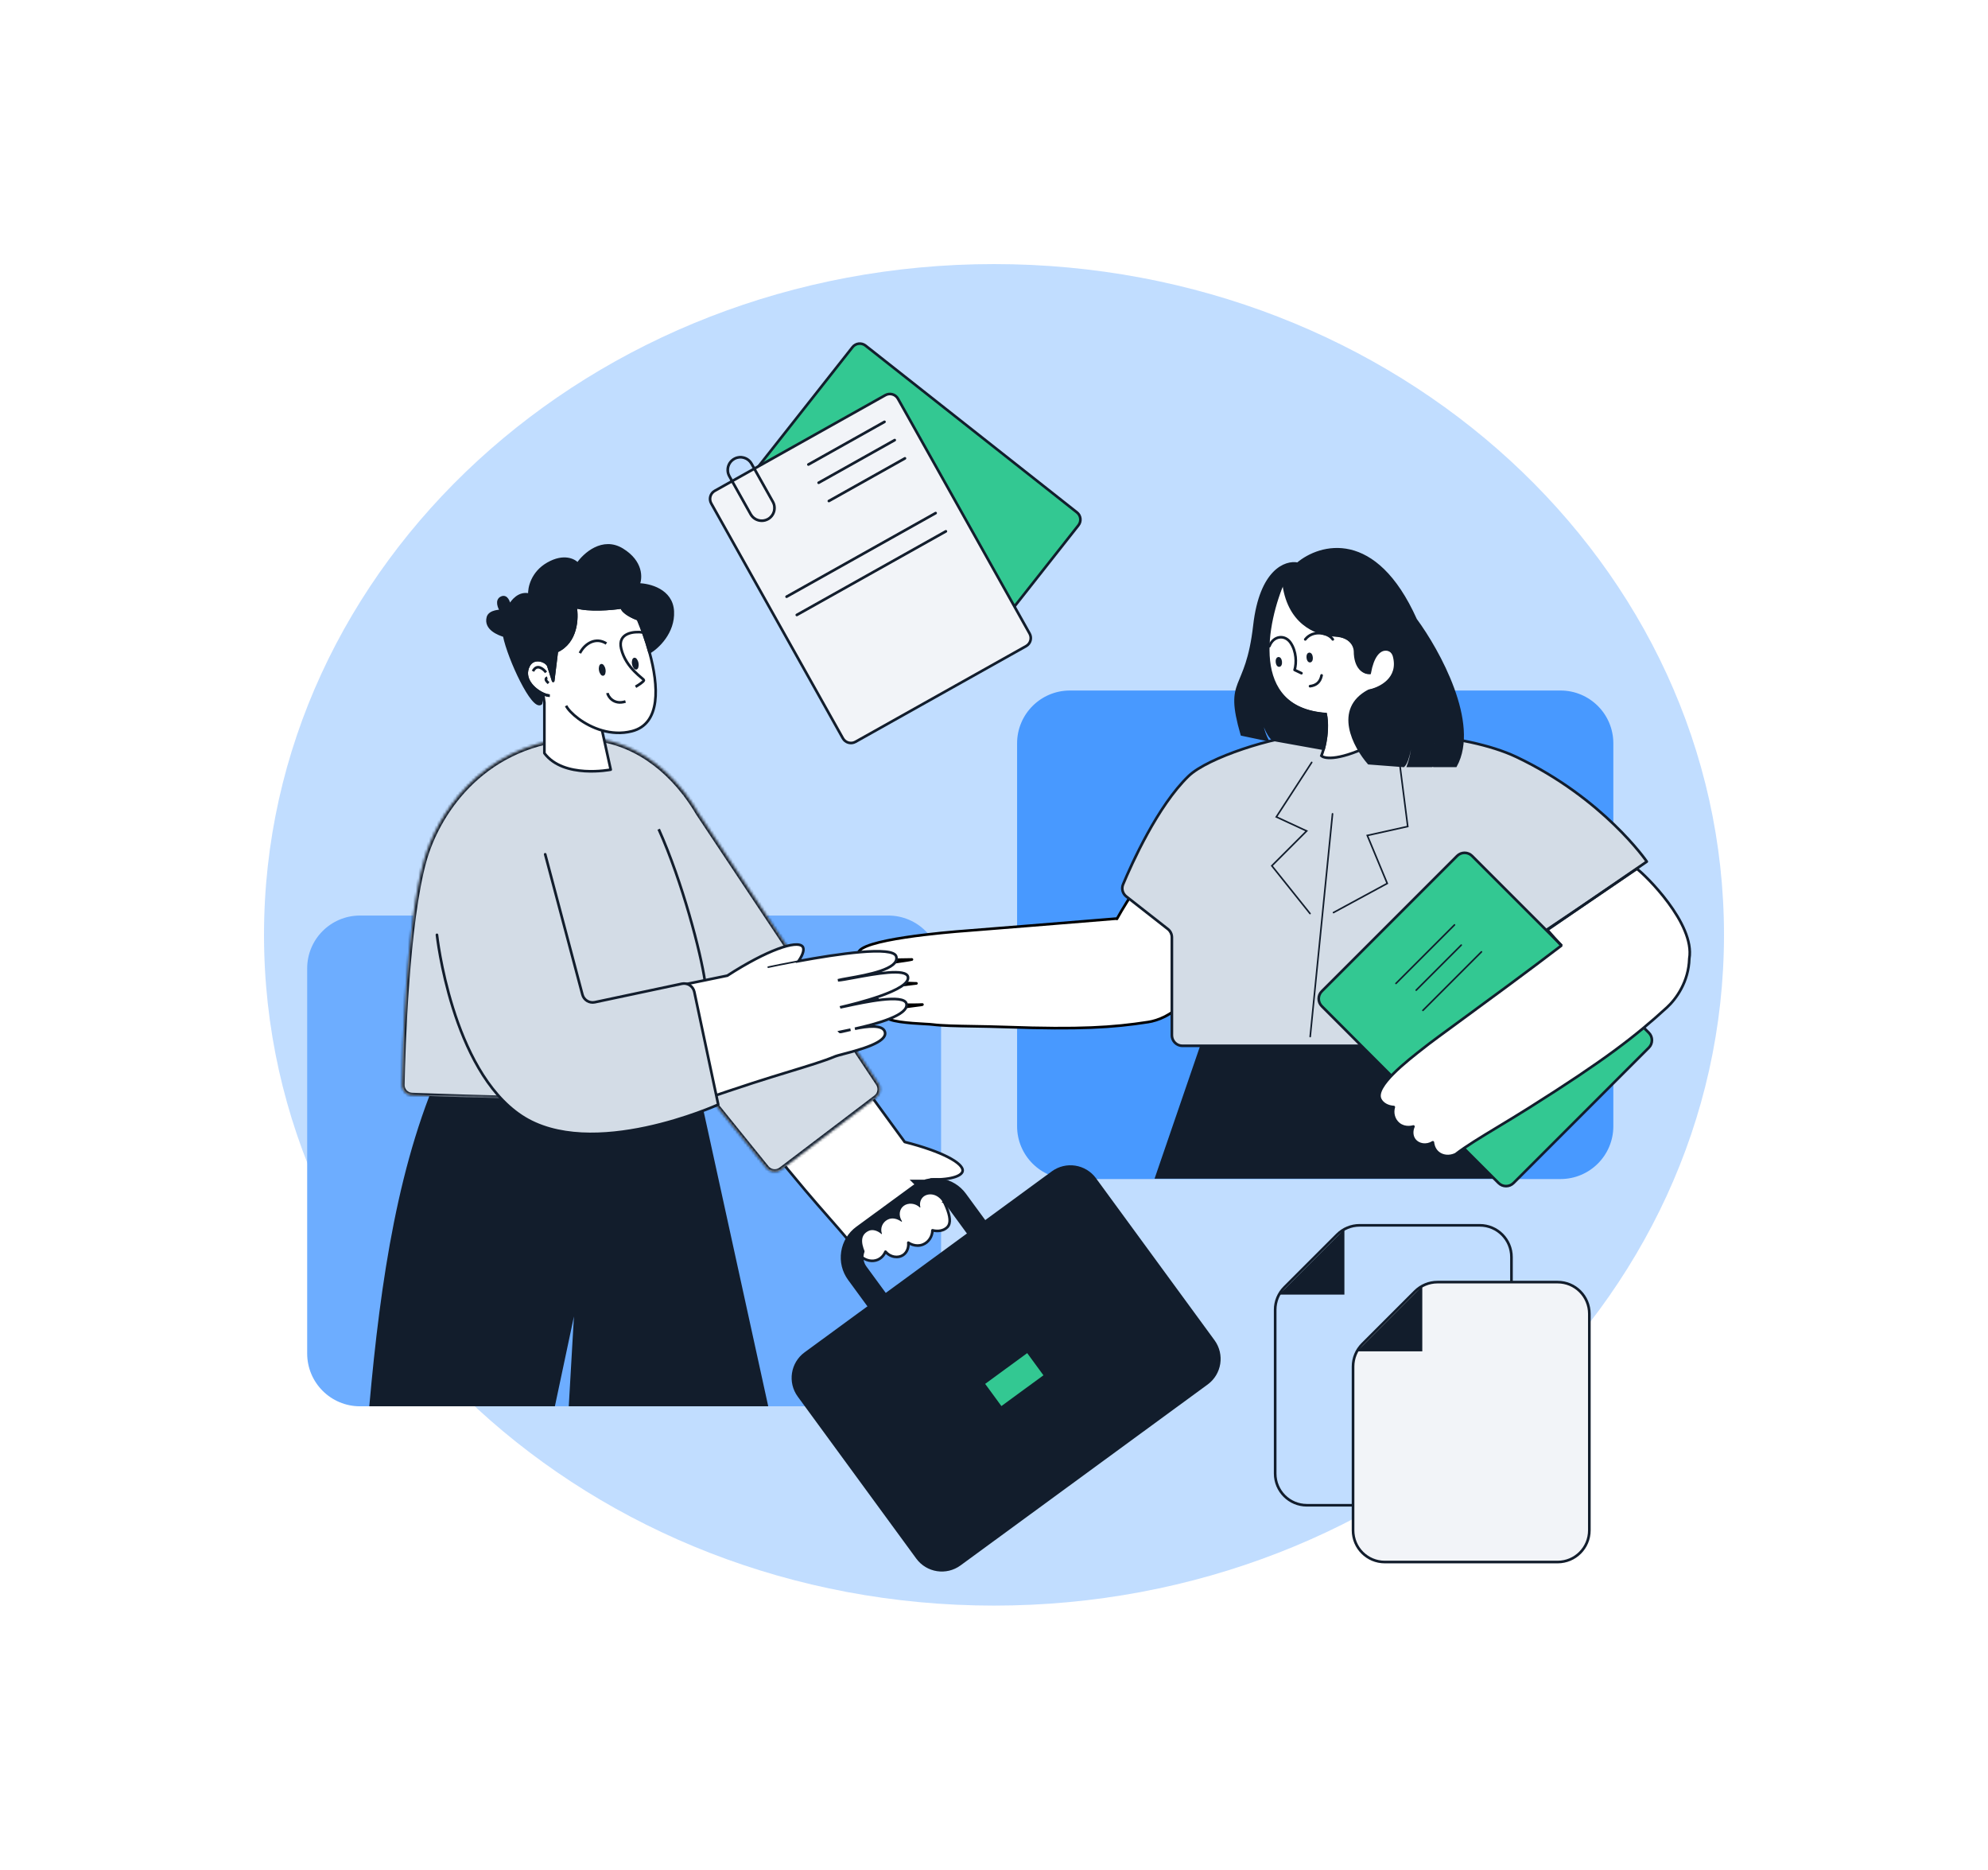 <?xml version="1.0" encoding="UTF-8"?> <svg xmlns="http://www.w3.org/2000/svg" width="753" height="708" viewBox="0 0 753 708" fill="none"> <g opacity="0.7" filter="url(#filter0_f_4624_367)"> <path d="M376.5 608C529.207 608 653 494.28 653 354C653 213.72 529.207 100 376.5 100C223.793 100 100 213.72 100 354C100 494.28 223.793 608 376.5 608Z" fill="#A7CEFF"></path> </g> <path d="M136.351 532.529H336.453C347.499 532.529 356.453 523.575 356.453 512.529V366.697C356.453 355.651 347.499 346.697 336.453 346.697H136.351C125.306 346.697 116.351 355.651 116.351 366.697L116.351 512.529C116.351 523.575 125.306 532.529 136.351 532.529Z" fill="#6DADFF"></path> <path d="M405.248 446.473H591.087C602.133 446.473 611.087 437.518 611.087 426.473V281.481C611.087 270.435 602.133 261.481 591.087 261.481H405.248C394.203 261.481 385.248 270.435 385.248 281.481V426.473C385.248 437.518 394.203 446.473 405.248 446.473Z" fill="#4899FF"></path> <path d="M437.314 446.343H569.494V370.561H463.324L437.314 446.343Z" fill="#121D2C"></path> <path fill-rule="evenodd" clip-rule="evenodd" d="M485 330.43C483.92 332.098 482.664 334.099 481.26 336.337C473.351 348.944 460.713 369.087 447.959 379.714C443.795 384.515 438.422 386.479 434.916 387.021C421.406 389.106 408.971 389.895 381.169 388.916C376.799 388.762 372.623 388.69 368.808 388.625L368.807 388.625C362.288 388.513 356.824 388.419 353.25 387.964C352.785 387.89 351.692 387.829 350.263 387.749C345.063 387.459 335.419 386.922 335.433 384.625C335.448 382.18 343.041 381.26 347.024 380.778C348.397 380.612 349.341 380.498 349.397 380.391C346.21 380.599 326.623 380.729 326.215 377.408C325.893 374.774 341.717 372.992 346.22 372.486C346.609 372.442 346.913 372.407 347.115 372.383C347.095 372.377 346.781 372.368 346.239 372.353L346.238 372.353C341.93 372.236 323.245 371.729 323.339 368.793C323.411 366.551 333.46 365.126 340.144 364.178L340.144 364.178C342.533 363.84 344.492 363.562 345.412 363.33C344.918 363.32 344.039 363.342 342.915 363.369C337.243 363.509 325.333 363.803 325.158 361.024C324.83 355.808 358.91 352.971 365.938 352.463C369.696 352.191 406.595 349.193 422.9 347.852V347.858L423.053 347.97C427.501 339.936 434.321 330.158 439.945 322.095L439.946 322.095L439.946 322.095C443.828 316.529 447.14 311.78 448.708 308.987C454.749 312.557 460.792 316.126 466.834 319.696L466.854 319.707L467.263 319.949C473.175 323.442 479.088 326.935 485 330.427V330.43Z" fill="white"></path> <path d="M481.26 336.337L481.683 336.603L481.683 336.603L481.26 336.337ZM485 330.43L485.42 330.702C485.472 330.621 485.5 330.527 485.5 330.43H485ZM447.959 379.714L447.639 379.33C447.618 379.347 447.599 379.366 447.581 379.386L447.959 379.714ZM434.916 387.021L434.993 387.515L434.993 387.515L434.916 387.021ZM381.169 388.916L381.152 389.415L381.152 389.415L381.169 388.916ZM368.808 388.625L368.792 389.124L368.799 389.125L368.808 388.625ZM368.807 388.625L368.823 388.125L368.816 388.125L368.807 388.625ZM353.25 387.964L353.172 388.458C353.177 388.458 353.182 388.459 353.187 388.46L353.25 387.964ZM350.263 387.749L350.235 388.249L350.235 388.249L350.263 387.749ZM335.433 384.625L334.933 384.621L334.933 384.622L335.433 384.625ZM347.024 380.778L346.964 380.282L346.964 380.282L347.024 380.778ZM349.397 380.391L349.84 380.623C349.924 380.463 349.914 380.27 349.816 380.118C349.717 379.967 349.545 379.88 349.364 379.892L349.397 380.391ZM326.215 377.408L325.719 377.469L325.719 377.469L326.215 377.408ZM346.22 372.486L346.164 371.989L346.164 371.989L346.22 372.486ZM347.115 372.383L347.176 372.879C347.409 372.851 347.592 372.663 347.613 372.429C347.635 372.194 347.489 371.976 347.264 371.906L347.115 372.383ZM346.239 372.353L346.223 372.853L346.225 372.853L346.239 372.353ZM346.238 372.353L346.253 371.854L346.252 371.854L346.238 372.353ZM323.339 368.793L323.839 368.809L323.839 368.809L323.339 368.793ZM340.144 364.178L340.214 364.673C340.237 364.67 340.259 364.665 340.281 364.659L340.144 364.178ZM340.144 364.178L340.074 363.683C340.051 363.687 340.029 363.691 340.007 363.698L340.144 364.178ZM345.412 363.33L345.534 363.814C345.777 363.753 345.937 363.521 345.908 363.273C345.88 363.024 345.672 362.834 345.421 362.83L345.412 363.33ZM342.915 363.369L342.927 363.869L342.927 363.869L342.915 363.369ZM325.158 361.024L324.659 361.055L324.659 361.055L325.158 361.024ZM365.938 352.463L365.974 352.962L365.974 352.962L365.938 352.463ZM422.9 347.852H423.4C423.4 347.712 423.342 347.578 423.239 347.484C423.136 347.389 422.999 347.342 422.859 347.353L422.9 347.852ZM422.9 347.858H422.4C422.4 348.017 422.477 348.167 422.605 348.261L422.9 347.858ZM423.053 347.97L422.758 348.373C422.874 348.458 423.021 348.489 423.161 348.458C423.301 348.427 423.421 348.337 423.491 348.212L423.053 347.97ZM439.945 322.095L439.563 321.773C439.553 321.784 439.544 321.796 439.535 321.809L439.945 322.095ZM439.946 322.095L440.328 322.417C440.347 322.394 440.364 322.37 440.378 322.345L439.946 322.095ZM439.946 322.095L439.535 321.809C439.527 321.82 439.52 321.832 439.513 321.844L439.946 322.095ZM448.708 308.987L448.962 308.557C448.846 308.488 448.708 308.47 448.578 308.504C448.448 308.539 448.338 308.625 448.272 308.743L448.708 308.987ZM466.834 319.696L467.088 319.265L467.088 319.265L466.834 319.696ZM466.854 319.707L466.599 320.138L466.6 320.138L466.854 319.707ZM467.263 319.949L467.517 319.518L467.517 319.518L467.263 319.949ZM485 330.427H485.5C485.5 330.251 485.407 330.087 485.254 329.997L485 330.427ZM481.683 336.603C483.088 334.364 484.342 332.366 485.42 330.702L484.58 330.159C483.498 331.83 482.24 333.834 480.836 336.072L481.683 336.603ZM448.279 380.098C461.107 369.409 473.789 349.186 481.683 336.603L480.836 336.072C472.913 348.701 460.318 368.765 447.639 379.33L448.279 380.098ZM434.993 387.515C438.587 386.96 444.078 384.951 448.337 380.042L447.581 379.386C443.512 384.078 438.257 385.999 434.84 386.527L434.993 387.515ZM381.152 389.415C408.971 390.395 421.441 389.607 434.993 387.515L434.84 386.527C421.372 388.605 408.971 389.394 381.187 388.416L381.152 389.415ZM368.799 389.125C372.615 389.19 376.787 389.262 381.152 389.415L381.187 388.416C376.812 388.262 372.631 388.19 368.816 388.125L368.799 389.125ZM368.791 389.124L368.792 389.124L368.824 388.125L368.823 388.125L368.791 389.124ZM353.187 388.46C356.795 388.92 362.293 389.013 368.798 389.125L368.816 388.125C362.283 388.013 356.853 387.919 353.313 387.468L353.187 388.46ZM350.235 388.249C351.683 388.329 352.739 388.389 353.172 388.458L353.328 387.47C352.83 387.391 351.7 387.329 350.291 387.25L350.235 388.249ZM334.933 384.622C334.93 385.105 335.187 385.492 335.526 385.785C335.861 386.074 336.318 386.31 336.834 386.508C337.869 386.906 339.28 387.204 340.819 387.434C343.905 387.896 347.641 388.104 350.235 388.249L350.291 387.25C347.686 387.105 343.999 386.899 340.967 386.445C339.447 386.218 338.124 385.932 337.192 385.574C336.725 385.395 336.39 385.209 336.179 385.028C335.974 384.85 335.932 384.718 335.933 384.628L334.933 384.622ZM346.964 380.282C344.979 380.522 342.053 380.876 339.62 381.48C338.407 381.782 337.28 382.154 336.445 382.624C335.637 383.08 334.938 383.723 334.933 384.621L335.933 384.628C335.935 384.303 336.191 383.915 336.936 383.496C337.653 383.091 338.676 382.745 339.861 382.451C342.224 381.864 345.086 381.517 347.084 381.275L346.964 380.282ZM348.954 380.159C349.008 380.055 349.083 380.005 349.102 379.993C349.117 379.983 349.129 379.977 349.135 379.974C349.142 379.97 349.147 379.968 349.148 379.968C349.149 379.967 349.145 379.969 349.132 379.973C349.119 379.977 349.102 379.982 349.079 379.987C348.982 380.01 348.834 380.037 348.629 380.068C348.224 380.129 347.653 380.198 346.964 380.282L347.084 381.275C347.767 381.192 348.355 381.121 348.779 381.057C348.989 381.025 349.173 380.993 349.312 380.959C349.38 380.943 349.455 380.922 349.522 380.895C349.556 380.881 349.602 380.861 349.65 380.83C349.689 380.804 349.779 380.74 349.84 380.623L348.954 380.159ZM325.719 377.469C325.801 378.137 326.345 378.606 326.96 378.938C327.599 379.283 328.46 379.562 329.448 379.792C331.432 380.253 334.05 380.543 336.731 380.722C342.096 381.08 347.812 380.996 349.429 380.89L349.364 379.892C347.795 379.995 342.124 380.08 336.797 379.724C334.132 379.547 331.578 379.26 329.675 378.818C328.72 378.596 327.959 378.341 327.436 378.059C326.889 377.763 326.732 377.51 326.712 377.347L325.719 377.469ZM346.164 371.989C343.914 372.242 338.815 372.816 334.316 373.658C332.07 374.078 329.95 374.569 328.402 375.129C327.632 375.407 326.97 375.714 326.501 376.058C326.053 376.388 325.644 376.859 325.719 377.469L326.712 377.348C326.706 377.3 326.721 377.138 327.094 376.864C327.447 376.605 328.003 376.336 328.742 376.069C330.211 375.538 332.267 375.059 334.5 374.641C338.958 373.806 344.023 373.236 346.276 372.982L346.164 371.989ZM347.055 371.887C346.856 371.911 346.554 371.945 346.164 371.989L346.276 372.982C346.664 372.939 346.971 372.904 347.176 372.879L347.055 371.887ZM346.225 372.853C346.497 372.861 346.709 372.866 346.857 372.871C346.931 372.873 346.986 372.875 347.022 372.877C347.041 372.878 347.052 372.879 347.056 372.879C347.059 372.879 347.056 372.879 347.05 372.878C347.047 372.878 347.039 372.877 347.029 372.875C347.024 372.874 346.998 372.87 346.966 372.86L347.264 371.906C347.231 371.895 347.204 371.891 347.196 371.889C347.184 371.887 347.173 371.886 347.166 371.885C347.153 371.884 347.141 371.883 347.132 371.882C347.113 371.881 347.092 371.879 347.07 371.878C347.025 371.876 346.963 371.874 346.889 371.872C346.738 371.867 346.523 371.861 346.252 371.854L346.225 372.853ZM346.223 372.853L346.223 372.853L346.254 371.854L346.253 371.854L346.223 372.853ZM322.839 368.777C322.818 369.441 323.329 369.905 323.869 370.217C324.439 370.546 325.23 370.821 326.148 371.056C327.992 371.528 330.484 371.873 333.089 372.128C338.307 372.638 344.072 372.795 346.225 372.853L346.252 371.854C344.097 371.795 338.365 371.639 333.186 371.133C330.594 370.879 328.163 370.54 326.396 370.087C325.507 369.86 324.821 369.612 324.37 369.351C323.889 369.073 323.837 368.879 323.839 368.809L322.839 368.777ZM340.074 363.683C336.737 364.156 332.533 364.752 329.152 365.513C327.466 365.892 325.956 366.318 324.855 366.802C324.305 367.043 323.829 367.31 323.48 367.612C323.135 367.912 322.855 368.299 322.839 368.777L323.839 368.809C323.842 368.727 323.891 368.579 324.135 368.368C324.376 368.159 324.749 367.94 325.256 367.717C326.268 367.273 327.702 366.864 329.372 366.488C332.705 365.739 336.867 365.148 340.214 364.673L340.074 363.683ZM340.007 363.698L340.007 363.698L340.281 364.659L340.281 364.659L340.007 363.698ZM345.289 362.845C344.403 363.069 342.481 363.342 340.074 363.683L340.214 364.673C342.585 364.337 344.581 364.055 345.534 363.814L345.289 362.845ZM342.927 363.869C344.058 363.841 344.922 363.82 345.402 363.829L345.421 362.83C344.913 362.82 344.02 362.842 342.902 362.87L342.927 363.869ZM324.659 361.055C324.693 361.603 325.02 362.023 325.444 362.332C325.864 362.639 326.429 362.874 327.068 363.062C328.351 363.439 330.077 363.661 331.941 363.79C335.677 364.048 340.096 363.939 342.927 363.869L342.902 362.87C340.062 362.94 335.691 363.047 332.01 362.792C330.165 362.665 328.526 362.448 327.35 362.103C326.759 361.929 326.32 361.733 326.033 361.524C325.751 361.318 325.666 361.14 325.657 360.992L324.659 361.055ZM365.902 351.964C362.384 352.218 352.092 353.056 342.714 354.484C338.03 355.197 333.551 356.061 330.256 357.08C328.612 357.588 327.231 358.144 326.261 358.757C325.325 359.348 324.599 360.105 324.659 361.055L325.657 360.993C325.635 360.639 325.903 360.166 326.795 359.602C327.654 359.059 328.936 358.534 330.551 358.035C333.773 357.039 338.192 356.184 342.865 355.472C352.203 354.05 362.464 353.215 365.974 352.962L365.902 351.964ZM422.859 347.353C406.552 348.695 369.657 351.692 365.902 351.964L365.974 352.962C369.736 352.689 406.638 349.691 422.942 348.35L422.859 347.353ZM423.4 347.858V347.852H422.4V347.858H423.4ZM423.349 347.566L423.196 347.454L422.605 348.261L422.758 348.373L423.349 347.566ZM439.535 321.809C433.916 329.865 427.079 339.667 422.616 347.727L423.491 348.212C427.923 340.206 434.727 330.451 440.356 322.381L439.535 321.809ZM439.563 321.773L439.563 321.773L440.328 322.417L440.328 322.417L439.563 321.773ZM439.513 321.844L439.513 321.844L440.378 322.345L440.378 322.345L439.513 321.844ZM448.272 308.743C446.719 311.508 443.426 316.23 439.535 321.809L440.356 322.381C444.23 316.827 447.561 312.052 449.144 309.232L448.272 308.743ZM467.088 319.265C461.046 315.696 455.004 312.126 448.962 308.557L448.454 309.418C454.495 312.987 460.537 316.557 466.58 320.126L467.088 319.265ZM467.108 319.277L467.088 319.265L466.579 320.126L466.599 320.138L467.108 319.277ZM467.517 319.518L467.108 319.277L466.6 320.138L467.008 320.379L467.517 319.518ZM485.254 329.997C479.342 326.504 473.43 323.011 467.517 319.518L467.008 320.379C472.921 323.872 478.834 327.365 484.746 330.858L485.254 329.997ZM485.5 330.43V330.427H484.5V330.43H485.5Z" fill="black"></path> <path d="M587.918 302.205C603.71 314.921 651.537 348.832 637.077 368.755C625.117 385.234 580 350.153 563.498 338.543C571.639 326.431 579.777 314.32 587.918 302.205Z" fill="white"></path> <path fill-rule="evenodd" clip-rule="evenodd" d="M574.371 286.646C607.426 302.349 623.765 326.257 623.769 326.262C623.769 326.263 623.769 326.262 623.769 326.263V326.263C623.771 326.264 623.771 326.266 623.769 326.268L584.518 353.227C583.639 353.831 582.454 353.722 581.7 352.968V352.968C580.016 351.284 577.225 353.083 578.063 355.312L591.339 390.617C592.322 393.233 590.389 396.025 587.595 396.025H447.878C445.669 396.025 443.878 394.234 443.878 392.025V354.949C443.878 353.72 443.313 352.559 442.345 351.8L426.604 339.468C425.22 338.384 424.707 336.531 425.385 334.908C428.6 327.211 438.447 305.189 450.217 293.865C457.57 286.79 482.804 278.851 494.61 278.349C494.854 278.339 495.087 278.31 495.326 278.26C498.302 277.636 501.437 277.23 504.738 277.076C518.654 276.426 554.535 277.224 574.371 286.646Z" fill="#D3DCE6"></path> <path d="M574.371 286.646L574.585 286.194L574.585 286.194L574.371 286.646ZM450.217 293.865L450.564 294.226L450.564 294.226L450.217 293.865ZM504.738 277.076L504.761 277.575L504.761 277.575L504.738 277.076ZM494.61 278.349L494.631 278.849L494.61 278.349ZM425.385 334.908L424.923 334.715L425.385 334.908ZM442.345 351.8L442.036 352.194L442.345 351.8ZM578.063 355.312L577.595 355.488L578.063 355.312ZM584.518 353.227L584.801 353.639L584.518 353.227ZM623.769 326.268L623.486 325.855L623.769 326.268ZM591.339 390.617L590.871 390.793L591.339 390.617ZM623.769 326.262L623.356 326.544L623.769 326.262ZM624.182 325.98C624.155 325.94 607.754 301.951 574.585 286.194L574.156 287.097C607.098 302.746 623.376 326.573 623.356 326.544L624.182 325.98ZM584.801 353.639L624.052 326.68L623.486 325.855L584.235 352.815L584.801 353.639ZM591.807 390.441L578.531 355.136L577.595 355.488L590.871 390.793L591.807 390.441ZM447.878 396.525H587.595V395.525H447.878V396.525ZM443.378 354.949V392.025H444.378V354.949H443.378ZM442.653 351.407L426.913 339.075L426.296 339.862L442.036 352.194L442.653 351.407ZM425.846 335.101C427.45 331.261 430.708 323.849 435.031 315.987C439.359 308.118 444.734 299.834 450.564 294.226L449.87 293.505C443.93 299.22 438.497 307.61 434.155 315.506C429.808 323.41 426.535 330.857 424.923 334.715L425.846 335.101ZM450.564 294.226C452.345 292.512 455.245 290.716 458.814 288.976C462.375 287.241 466.566 285.577 470.903 284.116C479.588 281.191 488.797 279.097 494.631 278.849L494.589 277.85C488.617 278.104 479.306 280.23 470.584 283.169C466.218 284.64 461.984 286.319 458.376 288.077C454.777 289.832 451.765 291.682 449.87 293.505L450.564 294.226ZM504.715 276.576C501.388 276.731 498.226 277.141 495.223 277.771L495.428 278.749C498.378 278.131 501.487 277.728 504.761 277.575L504.715 276.576ZM574.585 286.194C564.587 281.445 550.587 278.884 537.383 277.586C524.169 276.288 511.695 276.25 504.715 276.576L504.761 277.575C511.697 277.251 524.122 277.288 537.286 278.581C550.461 279.876 564.319 282.425 574.156 287.097L574.585 286.194ZM494.631 278.849C494.902 278.837 495.162 278.805 495.428 278.749L495.223 277.771C495.012 277.815 494.805 277.841 494.589 277.85L494.631 278.849ZM426.913 339.075C425.7 338.124 425.257 336.509 425.846 335.101L424.923 334.715C424.156 336.552 424.74 338.643 426.296 339.862L426.913 339.075ZM444.378 354.949C444.378 353.566 443.742 352.26 442.653 351.407L442.036 352.194C442.883 352.857 443.378 353.873 443.378 354.949H444.378ZM447.878 395.525C445.945 395.525 444.378 393.958 444.378 392.025H443.378C443.378 394.51 445.393 396.525 447.878 396.525V395.525ZM582.053 352.614C579.989 350.55 576.567 352.755 577.595 355.488L578.531 355.136C577.882 353.41 580.043 352.018 581.346 353.321L582.053 352.614ZM584.235 352.815C583.555 353.282 582.637 353.198 582.053 352.614L581.346 353.321C582.271 354.246 583.723 354.379 584.801 353.639L584.235 352.815ZM623.416 326.616C623.196 326.396 623.23 326.031 623.486 325.855L624.052 326.68C624.311 326.502 624.345 326.132 624.123 325.909L623.416 326.616ZM590.871 390.793C591.731 393.082 590.04 395.525 587.595 395.525V396.525C590.738 396.525 592.913 393.384 591.807 390.441L590.871 390.793ZM623.356 326.544C623.358 326.547 623.362 326.552 623.366 326.559C623.371 326.565 623.378 326.575 623.388 326.587C623.399 326.599 623.414 326.615 623.432 326.632C623.451 326.649 623.469 326.663 623.482 326.672C623.488 326.676 623.492 326.679 623.493 326.679C623.495 326.68 623.492 326.678 623.49 326.677C623.484 326.673 623.474 326.666 623.463 326.658C623.442 326.642 623.426 326.626 623.416 326.616L624.123 325.909C624.113 325.899 624.096 325.883 624.075 325.867C624.064 325.859 624.055 325.852 624.049 325.848C624.047 325.847 624.044 325.845 624.046 325.846C624.047 325.846 624.051 325.849 624.056 325.853C624.069 325.862 624.087 325.876 624.106 325.893C624.125 325.91 624.139 325.926 624.15 325.938C624.16 325.95 624.168 325.96 624.172 325.966C624.177 325.972 624.18 325.977 624.182 325.98L623.356 326.544Z" fill="#121D2C"></path> <path d="M496.271 392.825C496.271 392.825 496.25 392.825 496.241 392.825C496.075 392.807 495.954 392.658 495.969 392.495L504.421 308.149C504.439 307.983 504.581 307.862 504.751 307.877C504.917 307.895 505.038 308.043 505.023 308.207L496.57 392.553C496.555 392.71 496.422 392.825 496.271 392.825Z" fill="#121D2C"></path> <path d="M496.202 346.237C496.114 346.237 496.026 346.198 495.966 346.122L481.331 327.831L494.404 314.756L482.993 309.473L496.585 288.547C496.676 288.408 496.863 288.366 497.002 288.459C497.141 288.55 497.181 288.737 497.09 288.876L483.878 309.219L495.443 314.574L482.141 327.876L496.437 345.748C496.54 345.878 496.519 346.068 496.389 346.174C496.335 346.219 496.265 346.24 496.202 346.24V346.237Z" fill="#121D2C"></path> <path d="M505.089 345.869C504.98 345.869 504.877 345.811 504.823 345.711C504.745 345.563 504.799 345.382 504.944 345.3L525.064 334.398L517.479 316.152L532.878 312.731L529.793 288.613C529.772 288.447 529.889 288.296 530.056 288.275C530.222 288.254 530.373 288.372 530.394 288.535L533.549 313.199L518.316 316.584L525.834 334.669L505.234 345.832C505.189 345.856 505.14 345.869 505.089 345.869Z" fill="#121D2C"></path> <path d="M573.279 447.984L624.533 396.73C626.095 395.168 626.095 392.635 624.533 391.073L557.574 324.114C556.011 322.551 553.479 322.551 551.917 324.114L500.663 375.368C499.101 376.93 499.101 379.462 500.663 381.024L567.622 447.984C569.184 449.546 571.717 449.546 573.279 447.984Z" fill="#33C892" stroke="#121D2C"></path> <path d="M528.753 372.703C528.675 372.703 528.599 372.673 528.539 372.616C528.421 372.498 528.421 372.307 528.539 372.19L550.713 350.015C550.831 349.897 551.021 349.897 551.139 350.015C551.257 350.133 551.257 350.323 551.139 350.441L528.965 372.616C528.904 372.676 528.829 372.703 528.75 372.703H528.753Z" fill="#121D2C"></path> <path d="M538.961 382.914C538.883 382.914 538.807 382.884 538.747 382.827C538.629 382.709 538.629 382.518 538.747 382.4L560.921 360.226C561.039 360.108 561.229 360.108 561.347 360.226C561.465 360.344 561.465 360.534 561.347 360.652L539.173 382.827C539.112 382.887 539.037 382.914 538.958 382.914H538.961Z" fill="#121D2C"></path> <path d="M536.41 375.257C536.332 375.257 536.256 375.226 536.196 375.169C536.078 375.051 536.078 374.861 536.196 374.743L553.266 357.672C553.384 357.555 553.575 357.555 553.692 357.672C553.81 357.79 553.81 357.981 553.692 358.098L536.622 375.169C536.561 375.229 536.486 375.257 536.407 375.257H536.41Z" fill="#121D2C"></path> <path d="M597.385 353.393C582.14 365.577 544.814 392.489 541.275 395.26C534.661 400.443 520.255 411.095 522.8 416.268C523.646 417.991 525.637 419.076 527.928 419.209C527.227 421.566 527.973 424.089 529.798 425.576C532.198 427.531 535.156 426.636 535.374 426.567C534.597 428.307 534.727 430.281 535.782 431.659C537.235 433.559 540.272 434.091 542.726 432.556C542.774 433.094 543.016 435.004 544.587 436.391C546.331 437.929 549.002 438.207 551.353 437.08C557.234 432.481 567.575 426.809 579.526 419.272C607.599 401.57 619.375 392.498 631.387 381.493C636.047 377.223 642.801 367.175 638.495 353.794C624.679 353.631 611.195 353.556 597.382 353.393H597.385Z" fill="white"></path> <path d="M639.862 362.99L639.369 362.906C639.365 362.929 639.362 362.952 639.362 362.976L639.862 362.99ZM620 329L620.291 328.593C620.12 328.471 619.892 328.469 619.718 328.587L620 329ZM631.387 381.493L631.725 381.862L631.725 381.862L631.387 381.493ZM579.526 419.272L579.259 418.849L579.259 418.849L579.526 419.272ZM567.545 426.623L567.803 427.051L567.804 427.051L567.545 426.623ZM567.544 426.623L567.286 426.195L567.286 426.195L567.544 426.623ZM551.353 437.08L551.57 437.531C551.602 437.515 551.633 437.496 551.661 437.474L551.353 437.08ZM544.587 436.391L544.257 436.766L544.257 436.766L544.587 436.391ZM542.726 432.557L543.224 432.512C543.208 432.339 543.104 432.186 542.948 432.109C542.793 432.031 542.608 432.04 542.461 432.133L542.726 432.557ZM535.782 431.659L536.179 431.355L536.179 431.355L535.782 431.659ZM535.374 426.567L535.83 426.771C535.911 426.591 535.878 426.381 535.746 426.234C535.615 426.087 535.409 426.031 535.222 426.091L535.374 426.567ZM529.798 425.576L530.114 425.188L530.114 425.188L529.798 425.576ZM527.928 419.209L528.407 419.352C528.451 419.205 528.425 419.047 528.337 418.922C528.249 418.797 528.109 418.719 527.957 418.71L527.928 419.209ZM522.8 416.269L523.249 416.048L523.249 416.048L522.8 416.269ZM539.765 396.438L540.072 396.832L540.073 396.832L539.765 396.438ZM539.768 396.435L539.461 396.04L539.46 396.041L539.768 396.435ZM541.275 395.261L540.967 394.867L540.967 394.867L541.275 395.261ZM551.826 387.48L552.121 387.884L552.122 387.883L551.826 387.48ZM551.826 387.48L552.123 387.882L552.126 387.88L551.826 387.48ZM551.827 387.48L551.531 387.076L551.527 387.08L551.827 387.48ZM591.342 358.116L591.647 358.513C591.844 358.36 591.9 358.086 591.776 357.869L591.342 358.116ZM591.303 357.947L591.802 357.979C591.811 357.843 591.763 357.708 591.67 357.608L591.303 357.947ZM586 352L585.723 351.584C585.603 351.664 585.524 351.791 585.505 351.933C585.485 352.075 585.528 352.218 585.622 352.327L586 352ZM640.355 363.073C640.937 359.632 640.13 355.886 638.59 352.203C637.049 348.515 634.755 344.847 632.307 341.542C627.419 334.942 621.858 329.713 620.291 328.593L619.709 329.407C621.166 330.447 626.656 335.592 631.503 342.137C633.923 345.404 636.168 349 637.667 352.589C639.169 356.182 639.907 359.726 639.369 362.906L640.355 363.073ZM631.725 381.862C635.311 378.576 640.114 371.938 640.361 363.003L639.362 362.976C639.124 371.563 634.501 377.962 631.049 381.124L631.725 381.862ZM579.793 419.695C607.88 401.984 619.683 392.895 631.725 381.862L631.05 381.124C619.067 392.103 607.318 401.156 579.259 418.849L579.793 419.695ZM567.804 427.051C571.51 424.812 575.55 422.371 579.793 419.695L579.259 418.849C575.025 421.519 570.993 423.955 567.287 426.195L567.804 427.051ZM567.802 427.052L567.803 427.051L567.287 426.195L567.286 426.195L567.802 427.052ZM551.661 437.474C555.427 434.529 561.048 431.132 567.803 427.051L567.286 426.195C560.553 430.263 554.87 433.695 551.045 436.686L551.661 437.474ZM544.257 436.766C546.172 438.456 549.064 438.732 551.57 437.531L551.137 436.629C548.941 437.682 546.49 437.403 544.918 436.016L544.257 436.766ZM542.228 432.601C542.279 433.17 542.536 435.247 544.257 436.766L544.918 436.016C543.497 434.761 543.27 433.019 543.224 432.512L542.228 432.601ZM535.385 431.963C537.015 434.095 540.348 434.634 542.991 432.98L542.461 432.133C540.197 433.549 537.456 433.025 536.179 431.355L535.385 431.963ZM534.917 426.363C534.079 428.241 534.2 430.415 535.385 431.963L536.179 431.355C535.254 430.147 535.115 428.374 535.83 426.771L534.917 426.363ZM529.483 425.964C532.099 428.096 535.294 427.117 535.526 427.043L535.222 426.091C535.018 426.156 532.297 426.967 530.114 425.188L529.483 425.964ZM527.449 419.066C526.693 421.607 527.493 424.343 529.483 425.964L530.114 425.188C528.453 423.836 527.761 421.525 528.407 419.352L527.449 419.066ZM522.351 416.489C523.299 418.42 525.487 419.568 527.899 419.708L527.957 418.71C525.788 418.584 523.992 417.562 523.249 416.048L522.351 416.489ZM539.458 396.043C535.936 398.78 531.077 402.556 527.395 406.254C525.557 408.101 523.986 409.953 523.025 411.668C522.074 413.364 521.647 415.058 522.351 416.489L523.249 416.048C522.77 415.075 522.991 413.774 523.897 412.157C524.792 410.56 526.288 408.784 528.104 406.959C531.732 403.315 536.538 399.579 540.072 396.832L539.458 396.043ZM539.46 396.041L539.457 396.043L540.073 396.832L540.076 396.829L539.46 396.041ZM540.967 394.867C540.501 395.232 539.997 395.624 539.461 396.04L540.075 396.83C540.61 396.414 541.116 396.021 541.584 395.654L540.967 394.867ZM551.53 387.077C546.03 391.106 542.021 394.042 540.967 394.867L541.584 395.654C542.621 394.842 546.608 391.922 552.121 387.884L551.53 387.077ZM551.53 387.077L551.529 387.077L552.122 387.883L552.123 387.882L551.53 387.077ZM551.527 387.08L551.526 387.08L552.126 387.88L552.127 387.88L551.527 387.08ZM591.037 357.72C579.499 366.591 562.517 379.03 551.531 387.076L552.122 387.883C563.104 379.839 580.097 367.392 591.647 358.513L591.037 357.72ZM591.776 357.869C591.796 357.903 591.804 357.942 591.802 357.979L590.804 357.915C590.794 358.067 590.828 358.224 590.907 358.364L591.776 357.869ZM585.622 352.327C587.452 354.445 589.222 356.43 590.935 358.286L591.67 357.608C589.965 355.761 588.202 353.783 586.378 351.673L585.622 352.327ZM620 329C619.718 328.587 619.718 328.587 619.718 328.587C619.718 328.587 619.718 328.587 619.717 328.588C619.717 328.588 619.716 328.589 619.714 328.59C619.712 328.591 619.708 328.594 619.702 328.598C619.692 328.605 619.676 328.616 619.655 328.63C619.613 328.659 619.55 328.701 619.468 328.757C619.304 328.869 619.062 329.034 618.75 329.247C618.125 329.673 617.219 330.29 616.094 331.055C613.844 332.587 610.719 334.711 607.219 337.086C600.219 341.836 591.721 347.585 585.723 351.584L586.277 352.416C592.279 348.415 600.781 342.664 607.781 337.914C611.281 335.539 614.406 333.413 616.656 331.882C617.781 331.116 618.688 330.499 619.313 330.073C619.625 329.86 619.868 329.695 620.032 329.584C620.114 329.528 620.176 329.485 620.218 329.456C620.239 329.442 620.255 329.431 620.266 329.424C620.271 329.42 620.275 329.418 620.278 329.416C620.279 329.415 620.28 329.414 620.281 329.414C620.281 329.414 620.281 329.413 620.281 329.413C620.282 329.413 620.282 329.413 620 329Z" fill="#121D2C"></path> <path d="M139.874 532.529C144.141 484.566 150.961 438.567 168.606 400.912H262.163L290.985 532.529H215.43L217.394 498.497L210.178 532.529H139.874Z" fill="#121D2C"></path> <path d="M218.787 495.414C218.768 495.414 218.75 495.414 218.732 495.408C218.569 495.378 218.46 495.221 218.49 495.058L221.763 477.153H233.143C233.31 477.153 233.446 477.289 233.446 477.456C233.446 477.622 233.31 477.758 233.143 477.758H222.268L219.083 495.167C219.055 495.312 218.929 495.414 218.787 495.414Z" fill="#121D2C"></path> <path d="M343.045 446.844C343.045 446.844 343.033 446.844 343.027 446.844C341.202 446.735 337.672 446.137 334.539 443.357C332.088 441.181 330.952 438.628 330.429 436.869C330.38 436.709 330.474 436.54 330.631 436.494C330.791 436.446 330.961 436.54 331.006 436.697C331.505 438.38 332.592 440.822 334.937 442.904C337.935 445.563 341.314 446.137 343.06 446.24C343.226 446.249 343.353 446.394 343.344 446.56C343.335 446.72 343.202 446.844 343.042 446.844H343.045Z" fill="#121D2C"></path> <path fill-rule="evenodd" clip-rule="evenodd" d="M267.017 351.195C260.678 354.515 254.339 357.836 247.999 361.157V361.16C250.405 364.922 257.27 378.918 262.251 389.072C264.935 394.543 267.072 398.898 267.668 399.936C275.631 413.791 283.947 425.764 304.937 450.643C308.102 454.393 311.147 457.865 313.943 461.053C319.045 466.869 323.32 471.743 325.99 475.649C327.852 477.398 330.432 477.933 332.517 477.012C334.4 476.181 335.192 474.467 335.397 473.978C337.234 476.144 340.229 476.546 342.154 475.201C343.547 474.225 344.257 472.415 344.046 470.56C344.227 470.69 346.729 472.403 349.552 471.288C351.7 470.439 353.148 468.303 353.193 465.891C355.372 466.447 357.556 466.021 358.859 464.664C361.674 461.73 357.143 453.554 352.645 446.659C361.174 446.804 364.54 444.965 364.627 443.318C364.784 440.424 356.849 436.024 342.681 432.436C341.904 431.372 341.061 430.218 340.162 428.988C330.768 416.136 315.367 395.064 307.874 383.869C306.04 380.239 304.283 376.753 302.606 373.424C295.664 359.649 290.082 348.571 286.035 341.233C279.695 344.554 273.356 347.875 267.017 351.195Z" fill="white"></path> <path d="M247.999 361.157L247.767 360.714C247.602 360.8 247.499 360.971 247.499 361.157H247.999ZM267.017 351.195L267.249 351.638L267.017 351.195ZM247.999 361.16H247.499C247.499 361.255 247.526 361.348 247.578 361.429L247.999 361.16ZM262.251 389.072L261.802 389.292L261.802 389.292L262.251 389.072ZM267.668 399.936L268.102 399.687L268.102 399.687L267.668 399.936ZM304.937 450.643L304.555 450.965L304.555 450.965L304.937 450.643ZM313.943 461.053L313.568 461.383L313.568 461.383L313.943 461.053ZM325.99 475.649L325.577 475.931C325.598 475.961 325.621 475.988 325.648 476.013L325.99 475.649ZM332.517 477.012L332.315 476.554L332.315 476.554L332.517 477.012ZM335.397 473.978L335.779 473.654C335.666 473.522 335.493 473.457 335.321 473.483C335.149 473.51 335.003 473.624 334.936 473.784L335.397 473.978ZM342.154 475.201L342.44 475.611L342.441 475.611L342.154 475.201ZM344.046 470.56L344.337 470.153C344.176 470.038 343.963 470.029 343.792 470.129C343.622 470.229 343.527 470.42 343.549 470.616L344.046 470.56ZM349.552 471.288L349.735 471.753L349.735 471.753L349.552 471.288ZM353.193 465.891L353.317 465.407C353.169 465.369 353.011 465.401 352.89 465.493C352.768 465.586 352.696 465.729 352.693 465.882L353.193 465.891ZM358.859 464.664L359.22 465.01L359.22 465.01L358.859 464.664ZM352.645 446.659L352.654 446.159C352.469 446.156 352.297 446.255 352.208 446.417C352.118 446.579 352.125 446.777 352.227 446.932L352.645 446.659ZM364.627 443.318L364.128 443.291L364.128 443.291L364.627 443.318ZM342.681 432.436L342.277 432.731C342.346 432.825 342.445 432.892 342.558 432.92L342.681 432.436ZM340.162 428.988L340.565 428.693L340.565 428.693L340.162 428.988ZM307.874 383.869L307.428 384.094C307.437 384.112 307.447 384.13 307.459 384.147L307.874 383.869ZM302.606 373.424L302.159 373.649L302.606 373.424ZM286.035 341.233L286.473 340.992C286.342 340.754 286.044 340.664 285.803 340.79L286.035 341.233ZM248.231 361.599C254.571 358.278 260.91 354.958 267.249 351.638L266.785 350.752C260.446 354.072 254.107 357.393 247.767 360.714L248.231 361.599ZM248.499 361.16V361.157H247.499V361.16H248.499ZM262.7 388.852C257.73 378.72 250.846 364.684 248.42 360.89L247.578 361.429C249.963 365.16 256.811 379.117 261.802 389.292L262.7 388.852ZM268.102 399.687C267.516 398.668 265.391 394.337 262.7 388.852L261.802 389.292C264.479 394.749 266.627 399.128 267.235 400.185L268.102 399.687ZM305.319 450.32C284.34 425.454 276.044 413.507 268.102 399.687L267.235 400.185C275.218 414.075 283.554 426.073 304.555 450.965L305.319 450.32ZM314.319 460.723C311.522 457.535 308.481 454.066 305.319 450.32L304.555 450.965C307.723 454.72 310.771 458.195 313.568 461.383L314.319 460.723ZM326.403 475.366C323.712 471.43 319.412 466.53 314.319 460.723L313.568 461.383C318.678 467.209 322.928 472.056 325.577 475.931L326.403 475.366ZM332.315 476.554C330.44 477.383 328.069 476.917 326.333 475.284L325.648 476.013C327.634 477.88 330.425 478.483 332.72 477.469L332.315 476.554ZM334.936 473.784C334.743 474.245 334.015 475.804 332.315 476.554L332.719 477.469C334.785 476.557 335.641 474.689 335.858 474.171L334.936 473.784ZM341.868 474.792C340.181 475.97 337.471 475.65 335.779 473.654L335.016 474.301C336.998 476.639 340.278 477.122 342.44 475.611L341.868 474.792ZM343.549 470.616C343.743 472.321 343.086 473.938 341.867 474.792L342.441 475.611C344.009 474.513 344.771 472.509 344.543 470.503L343.549 470.616ZM349.368 470.823C348.092 471.327 346.883 471.196 345.954 470.913C345.022 470.629 344.401 470.199 344.337 470.153L343.754 470.966C343.872 471.05 344.592 471.543 345.662 471.869C346.736 472.196 348.189 472.364 349.735 471.753L349.368 470.823ZM352.693 465.882C352.651 468.102 351.319 470.052 349.368 470.823L349.735 471.753C352.081 470.826 353.644 468.504 353.693 465.9L352.693 465.882ZM358.498 464.318C357.356 465.508 355.377 465.932 353.317 465.407L353.069 466.376C355.367 466.962 357.757 466.534 359.22 465.01L358.498 464.318ZM352.227 446.932C354.472 450.376 356.707 454.11 358.032 457.337C358.694 458.952 359.116 460.409 359.209 461.621C359.303 462.834 359.064 463.728 358.498 464.318L359.22 465.01C360.061 464.133 360.311 462.905 360.206 461.544C360.101 460.183 359.637 458.615 358.957 456.957C357.595 453.638 355.316 449.838 353.064 446.386L352.227 446.932ZM352.637 447.159C356.93 447.232 359.968 446.808 361.962 446.135C362.958 445.798 363.719 445.391 364.246 444.932C364.774 444.472 365.095 443.932 365.127 443.344L364.128 443.291C364.115 443.528 363.983 443.835 363.589 444.178C363.194 444.523 362.564 444.876 361.642 445.187C359.799 445.809 356.889 446.231 352.654 446.159L352.637 447.159ZM365.127 443.345C365.178 442.39 364.568 441.436 363.597 440.535C362.606 439.616 361.141 438.658 359.253 437.692C355.473 435.759 349.908 433.751 342.804 431.951L342.558 432.92C349.622 434.709 355.108 436.695 358.798 438.583C360.645 439.527 362.02 440.436 362.916 441.268C363.832 442.118 364.155 442.799 364.128 443.291L365.127 443.345ZM339.758 429.283C340.657 430.513 341.501 431.667 342.277 432.731L343.085 432.141C342.308 431.077 341.464 429.923 340.565 428.693L339.758 429.283ZM307.459 384.147C314.958 395.353 330.368 416.435 339.758 429.283L340.565 428.693C331.168 415.837 315.775 394.775 308.29 383.591L307.459 384.147ZM302.159 373.649C303.837 376.978 305.594 380.465 307.428 384.094L308.32 383.643C306.487 380.014 304.73 376.528 303.053 373.199L302.159 373.649ZM285.597 341.475C289.639 348.802 295.216 359.869 302.159 373.649L303.053 373.199C296.113 359.428 290.526 348.34 286.473 340.992L285.597 341.475ZM267.249 351.638C273.588 348.318 279.927 344.997 286.267 341.676L285.803 340.79C279.463 344.112 273.124 347.432 266.785 350.752L267.249 351.638Z" fill="#121D2C"></path> <path d="M340.64 497.17C337.431 497.17 334.261 495.695 332.224 492.912L324.464 482.312C322.82 480.066 322.149 477.316 322.575 474.57C323.001 471.82 324.47 469.402 326.715 467.758L348.083 452.12C350.328 450.476 353.078 449.805 355.825 450.231C358.575 450.658 360.992 452.126 362.633 454.371L370.393 464.972C372.037 467.217 372.708 469.967 372.282 472.714C371.856 475.464 370.387 477.881 368.142 479.525L346.774 495.167C344.925 496.52 342.77 497.173 340.637 497.173L340.64 497.17ZM354.214 450.712C352.147 450.712 350.141 451.365 348.442 452.607L327.075 468.245C324.959 469.792 323.575 472.07 323.174 474.66C322.772 477.25 323.403 479.84 324.95 481.952L332.711 492.553C335.905 496.916 342.054 497.868 346.418 494.674L367.785 479.033C372.149 475.839 373.101 469.689 369.907 465.326L362.146 454.725C360.599 452.61 358.321 451.226 355.731 450.827C355.223 450.748 354.716 450.709 354.211 450.709L354.214 450.712Z" fill="#121D2C"></path> <path d="M367.785 479.033L346.418 494.674C342.054 497.868 335.905 496.916 332.711 492.553L324.95 481.952C323.403 479.84 322.772 477.25 323.174 474.66C323.575 472.07 324.959 469.792 327.075 468.245L348.442 452.607C350.141 451.365 352.147 450.712 354.214 450.712L354.211 450.709C354.716 450.709 355.223 450.748 355.731 450.827C358.321 451.226 360.599 452.61 362.146 454.725L369.907 465.326C373.101 469.689 372.149 475.839 367.785 479.033ZM367.785 479.033L367.964 479.278M340.64 497.17C337.431 497.17 334.261 495.695 332.224 492.912L324.464 482.312C322.82 480.066 322.149 477.316 322.575 474.57C323.001 471.82 324.47 469.402 326.715 467.758L348.083 452.12C350.328 450.476 353.078 449.805 355.825 450.231C358.575 450.658 360.992 452.126 362.633 454.371L370.393 464.972C372.037 467.217 372.708 469.967 372.282 472.714C371.856 475.464 370.387 477.881 368.142 479.525L346.774 495.167C344.925 496.52 342.77 497.173 340.637 497.173L340.64 497.17Z" stroke="#121D2C" stroke-width="8"></path> <path d="M398.368 443.578L304.761 512.089C299.413 516.003 298.25 523.511 302.164 528.859L347.05 590.188C350.964 595.536 358.473 596.698 363.821 592.784L457.428 524.274C462.776 520.36 463.938 512.851 460.024 507.503L415.139 446.175C411.224 440.827 403.716 439.664 398.368 443.578Z" fill="#121D2C"></path> <path d="M384.883 523.744L307.074 521.94C306.907 521.937 306.774 521.798 306.777 521.632C306.78 521.466 306.916 521.327 307.086 521.336L384.427 523.131L405.55 449.213C405.595 449.053 405.764 448.959 405.925 449.005C406.085 449.05 406.178 449.219 406.133 449.379L384.883 523.747V523.744Z" fill="#121D2C"></path> <path d="M389.075 512.388L373.154 524.04L379.303 532.441L395.224 520.788L389.075 512.388Z" fill="#33C892"></path> <path d="M328.003 475C326.716 472.181 325.048 467.89 329.094 466.071C330.56 465.412 332.479 466.049 333.845 467.279C333.938 467.364 334.083 467.279 334.041 467.161C333.322 465.137 334.225 462.867 336.193 461.852C337.951 460.942 339.831 461.498 341.487 462.641C341.602 462.719 341.741 462.595 341.665 462.481C340.275 460.405 340.586 457.875 342.339 456.597C344.004 455.382 346.7 455.564 348.407 457.229C348.492 457.313 348.64 457.235 348.609 457.12C348.217 455.615 348.682 454.062 349.803 453.14C351.414 451.819 354.812 451.718 357 455L328 475H328.003Z" fill="white"></path> <mask id="path-30-inside-1_4624_367" fill="white"> <path fill-rule="evenodd" clip-rule="evenodd" d="M215.724 279.491C181.492 282.673 165.325 308.954 160.605 325.765C153.928 349.542 152.529 396.986 152.259 410.79C152.217 412.947 153.899 414.711 156.055 414.794C172.676 415.432 238.587 417.735 266.217 415.293C267.569 415.173 268.867 415.723 269.72 416.778L290.332 442.26C291.691 443.941 294.14 444.238 295.861 442.931L331.781 415.654C333.464 414.377 333.863 412.01 332.692 410.252L264.542 307.909C263.138 305.524 261.615 303.232 259.977 301.055L259.429 300.232C259.419 300.217 259.398 300.214 259.385 300.227V300.227C259.373 300.238 259.353 300.237 259.342 300.223C248.817 286.66 233.78 277.812 215.724 279.491Z"></path> </mask> <path fill-rule="evenodd" clip-rule="evenodd" d="M215.724 279.491C181.492 282.673 165.325 308.954 160.605 325.765C153.928 349.542 152.529 396.986 152.259 410.79C152.217 412.947 153.899 414.711 156.055 414.794C172.676 415.432 238.587 417.735 266.217 415.293C267.569 415.173 268.867 415.723 269.72 416.778L290.332 442.26C291.691 443.941 294.14 444.238 295.861 442.931L331.781 415.654C333.464 414.377 333.863 412.01 332.692 410.252L264.542 307.909C263.138 305.524 261.615 303.232 259.977 301.055L259.429 300.232C259.419 300.217 259.398 300.214 259.385 300.227V300.227C259.373 300.238 259.353 300.237 259.342 300.223C248.817 286.66 233.78 277.812 215.724 279.491Z" fill="#D3DCE6"></path> <path d="M160.605 325.765L161.568 326.035L161.568 326.035L160.605 325.765ZM215.724 279.491L215.816 280.487L215.816 280.487L215.724 279.491ZM264.542 307.909L263.68 308.416L263.694 308.44L263.71 308.463L264.542 307.909ZM259.977 301.055L259.145 301.609L259.161 301.633L259.178 301.656L259.977 301.055ZM259.342 300.223L260.132 299.61L259.342 300.223ZM331.781 415.654L332.386 416.451L331.781 415.654ZM332.692 410.252L333.524 409.697L332.692 410.252ZM290.332 442.26L291.11 441.632L290.332 442.26ZM295.861 442.931L296.466 443.727L295.861 442.931ZM259.429 300.232L258.597 300.786L259.429 300.232ZM266.217 415.293L266.129 414.297L266.217 415.293ZM269.72 416.778L270.498 416.149L269.72 416.778ZM156.055 414.794L156.093 413.794L156.055 414.794ZM161.568 326.035C166.223 309.457 182.145 283.617 215.816 280.487L215.631 278.495C180.839 281.729 164.428 308.451 159.642 325.494L161.568 326.035ZM153.259 410.81C153.394 403.917 153.811 388.624 155.027 372.091C156.245 355.534 158.259 337.818 161.568 326.035L159.642 325.494C156.274 337.489 154.251 355.383 153.032 371.944C151.812 388.528 151.394 403.86 151.259 410.771L153.259 410.81ZM266.129 414.297C238.578 416.732 172.744 414.433 156.093 413.794L156.017 415.793C172.608 416.43 238.597 418.738 266.306 416.289L266.129 414.297ZM291.11 441.632L270.498 416.149L268.943 417.406L289.555 442.889L291.11 441.632ZM331.177 414.858L295.256 442.134L296.466 443.727L332.386 416.451L331.177 414.858ZM263.71 308.463L331.859 410.806L333.524 409.697L265.374 307.355L263.71 308.463ZM259.178 301.656C260.792 303.802 262.295 306.063 263.68 308.416L265.404 307.402C263.982 304.986 262.438 302.662 260.777 300.454L259.178 301.656ZM258.597 300.786L259.145 301.609L260.81 300.5L260.262 299.678L258.597 300.786ZM215.816 280.487C233.449 278.847 248.179 287.47 258.552 300.836L260.132 299.61C249.454 285.85 234.111 276.777 215.631 278.495L215.816 280.487ZM258.704 299.495C259.124 299.104 259.784 299.162 260.132 299.61L258.552 300.836C258.921 301.312 259.622 301.373 260.067 300.958L258.704 299.495ZM332.386 416.451C334.49 414.853 334.988 411.896 333.524 409.697L331.859 410.806C332.738 412.125 332.439 413.9 331.177 414.858L332.386 416.451ZM289.555 442.889C291.254 444.99 294.314 445.361 296.466 443.727L295.256 442.134C293.965 443.114 292.129 442.892 291.11 441.632L289.555 442.889ZM260.262 299.678C259.91 299.149 259.168 299.062 258.704 299.495L260.067 300.958C259.628 301.366 258.929 301.284 258.597 300.786L260.262 299.678ZM266.306 416.289C267.326 416.199 268.299 416.611 268.943 417.406L270.498 416.149C269.435 414.835 267.811 414.148 266.129 414.297L266.306 416.289ZM151.259 410.771C151.206 413.479 153.322 415.689 156.017 415.793L156.093 413.794C154.476 413.732 153.227 412.416 153.259 410.81L151.259 410.771Z" fill="#121D2C" mask="url(#path-30-inside-1_4624_367)"></path> <path d="M311.851 371.835C311.706 371.835 311.576 371.73 311.552 371.582C311.525 371.415 311.639 371.261 311.803 371.237L332.956 367.883C333.122 367.856 333.276 367.971 333.3 368.134C333.327 368.3 333.213 368.454 333.049 368.478L311.896 371.832C311.881 371.832 311.863 371.835 311.848 371.835H311.851Z" fill="#121D2C"></path> <path d="M313.894 381.753C313.749 381.753 313.622 381.65 313.598 381.502C313.571 381.339 313.68 381.182 313.843 381.151L332.512 377.885C332.678 377.855 332.832 377.966 332.862 378.13C332.889 378.293 332.781 378.45 332.617 378.48L313.948 381.747C313.93 381.75 313.912 381.753 313.897 381.753H313.894Z" fill="#121D2C"></path> <path d="M315.499 391.529C315.357 391.529 315.23 391.43 315.202 391.284C315.172 391.121 315.278 390.961 315.444 390.931L329.302 388.305C329.469 388.275 329.626 388.381 329.656 388.547C329.686 388.71 329.58 388.87 329.414 388.9L315.556 391.526C315.538 391.529 315.517 391.532 315.499 391.532V391.529Z" fill="#121D2C"></path> <path fill-rule="evenodd" clip-rule="evenodd" d="M302.452 363.955C304.451 361.067 304.672 359.189 303.946 358.379C301.777 355.959 290.577 359.702 275.501 369.45C260.271 372.595 237.802 377.216 225.507 379.732V379.735C221.233 384.991 217.49 388.52 213.746 392.049C210.003 395.578 206.26 399.107 201.985 404.363C208.833 416.55 216.91 424.885 224.036 425.498C236.522 426.571 247.914 422.689 267.181 416.122C272.483 414.314 278.381 412.304 285.062 410.138C289.921 408.563 294.588 407.138 298.852 405.837C306.16 403.605 312.286 401.735 316.169 400.09C316.688 399.853 317.995 399.51 319.696 399.063C325.616 397.508 336.314 394.698 335.18 390.759C334.348 387.867 328.437 388.607 323.814 389.561C331.733 387.804 344.398 384.421 343.327 380.061C342.39 376.252 327.04 379.574 320.67 380.952C319.557 381.193 318.718 381.375 318.279 381.448C318.297 381.437 318.576 381.37 319.06 381.254C323.468 380.198 344.958 375.052 343.913 369.92C343.235 366.593 331.41 368.78 323.572 370.23C320.789 370.745 318.509 371.167 317.408 371.216C318.103 371.003 319.534 370.75 321.351 370.429C328.273 369.206 340.788 366.996 339.477 362.199C338.346 358.061 316.871 361.285 302.452 363.955ZM322.166 389.919C321.198 390.125 320.343 390.3 319.646 390.443C319.014 390.572 318.513 390.675 318.176 390.75C318.263 390.836 319.147 390.627 320.472 390.314C320.979 390.194 321.55 390.059 322.166 389.919Z" fill="white"></path> <path d="M302.452 363.955L302.041 363.67L301.351 364.667L302.543 364.447L302.452 363.955ZM303.946 358.379L303.574 358.713L303.574 358.713L303.946 358.379ZM275.501 369.45L275.602 369.94L275.694 369.921L275.773 369.87L275.501 369.45ZM225.507 379.732L225.407 379.242L225.007 379.324V379.732H225.507ZM225.507 379.735L225.895 380.05L226.007 379.913V379.735H225.507ZM213.746 392.049L214.089 392.413L214.089 392.413L213.746 392.049ZM201.985 404.363L201.597 404.048L201.383 404.311L201.549 404.608L201.985 404.363ZM224.036 425.498L223.993 425.996L223.993 425.996L224.036 425.498ZM267.181 416.122L267.019 415.648L267.019 415.648L267.181 416.122ZM285.062 410.138L284.908 409.662L284.908 409.662L285.062 410.138ZM298.852 405.837L298.706 405.358L298.706 405.358L298.852 405.837ZM316.169 400.09L316.364 400.551L316.377 400.545L316.169 400.09ZM319.696 399.063L319.569 398.58L319.569 398.58L319.696 399.063ZM335.18 390.759L334.699 390.897L334.699 390.897L335.18 390.759ZM323.814 389.561L323.705 389.073L323.915 390.051L323.814 389.561ZM343.327 380.061L343.812 379.942L343.812 379.942L343.327 380.061ZM320.67 380.952L320.565 380.463L320.565 380.463L320.67 380.952ZM318.279 381.448L318.015 381.023L318.361 381.941L318.279 381.448ZM319.06 381.254L319.177 381.74L319.177 381.74L319.06 381.254ZM343.913 369.92L344.403 369.82L344.403 369.82L343.913 369.92ZM323.572 370.23L323.663 370.722L323.663 370.722L323.572 370.23ZM317.408 371.216L317.261 370.738L317.431 371.716L317.408 371.216ZM321.351 370.429L321.438 370.921L321.438 370.921L321.351 370.429ZM339.477 362.199L338.995 362.331L338.995 362.331L339.477 362.199ZM322.166 389.919L322.277 390.407L322.062 389.43L322.166 389.919ZM319.646 390.443L319.746 390.933L319.746 390.933L319.646 390.443ZM318.176 390.75L318.067 390.261L317.178 390.459L317.822 391.103L318.176 390.75ZM320.472 390.314L320.357 389.827L320.357 389.827L320.472 390.314ZM302.864 364.239C303.882 362.767 304.474 361.516 304.708 360.5C304.94 359.493 304.837 358.623 304.318 358.045L303.574 358.713C303.782 358.945 303.931 359.419 303.734 360.276C303.539 361.123 303.021 362.255 302.041 363.67L302.864 364.239ZM304.318 358.045C303.952 357.637 303.427 357.394 302.819 357.27C302.209 357.146 301.481 357.135 300.655 357.22C299.005 357.389 296.886 357.95 294.389 358.883C289.389 360.751 282.787 364.144 275.23 369.03L275.773 369.87C283.292 365.008 289.827 361.655 294.739 359.82C297.197 358.901 299.227 358.371 300.757 358.214C301.523 358.136 302.143 358.153 302.62 358.25C303.098 358.347 303.397 358.516 303.574 358.713L304.318 358.045ZM225.608 380.222C237.902 377.705 260.372 373.084 275.602 369.94L275.4 368.96C260.17 372.105 237.701 376.726 225.407 379.242L225.608 380.222ZM226.007 379.735V379.732H225.007V379.735H226.007ZM214.089 392.413C217.834 388.883 221.598 385.335 225.895 380.05L225.12 379.419C220.868 384.648 217.146 388.157 213.403 391.685L214.089 392.413ZM202.373 404.679C206.625 399.45 210.347 395.941 214.089 392.413L213.403 391.685C209.659 395.215 205.894 398.763 201.597 404.048L202.373 404.679ZM224.079 425C220.685 424.708 216.988 422.563 213.256 418.913C209.534 415.273 205.83 410.185 202.421 404.118L201.549 404.608C204.988 410.729 208.747 415.901 212.557 419.628C216.357 423.345 220.262 425.675 223.993 425.996L224.079 425ZM267.019 415.648C247.722 422.226 236.439 426.062 224.079 425L223.993 425.996C236.605 427.08 248.106 423.151 267.342 416.595L267.019 415.648ZM284.908 409.662C278.223 411.83 272.321 413.841 267.019 415.648L267.342 416.595C272.644 414.788 278.539 412.778 285.216 410.613L284.908 409.662ZM298.706 405.358C294.442 406.66 289.771 408.086 284.908 409.662L285.216 410.613C290.07 409.04 294.733 407.617 298.998 406.315L298.706 405.358ZM315.974 399.63C312.121 401.262 306.026 403.123 298.706 405.358L298.998 406.315C306.293 404.087 312.451 402.208 316.364 400.551L315.974 399.63ZM319.569 398.58C318.72 398.803 317.963 399.002 317.353 399.174C316.754 399.344 316.261 399.499 315.962 399.635L316.377 400.545C316.596 400.445 317.016 400.309 317.625 400.137C318.224 399.967 318.971 399.771 319.823 399.547L319.569 398.58ZM334.699 390.897C334.905 391.613 334.611 392.341 333.737 393.127C332.863 393.913 331.509 394.656 329.888 395.345C326.655 396.717 322.537 397.8 319.569 398.58L319.823 399.547C322.775 398.771 326.966 397.671 330.279 396.265C331.93 395.564 333.407 394.769 334.406 393.871C335.403 392.974 336.021 391.874 335.66 390.62L334.699 390.897ZM323.915 390.051C326.221 389.575 328.807 389.162 330.905 389.218C331.957 389.245 332.845 389.39 333.504 389.676C334.151 389.956 334.543 390.355 334.699 390.897L335.66 390.62C335.4 389.717 334.742 389.123 333.902 388.759C333.075 388.4 332.04 388.247 330.932 388.218C328.711 388.159 326.03 388.593 323.713 389.071L323.915 390.051ZM342.841 380.181C343.039 380.985 342.637 381.834 341.525 382.752C340.425 383.66 338.752 384.524 336.756 385.323C332.773 386.917 327.661 388.195 323.705 389.073L323.922 390.049C327.885 389.17 333.065 387.878 337.127 386.251C339.154 385.44 340.941 384.53 342.162 383.523C343.37 382.526 344.15 381.318 343.812 379.942L342.841 380.181ZM320.776 381.441C323.965 380.751 329.37 379.581 334.091 379.058C336.456 378.796 338.616 378.7 340.227 378.896C341.035 378.994 341.669 379.161 342.115 379.393C342.554 379.621 342.769 379.887 342.841 380.181L343.812 379.942C343.65 379.283 343.181 378.82 342.576 378.506C341.979 378.195 341.21 378.008 340.348 377.903C338.619 377.693 336.367 377.8 333.981 378.064C329.2 378.594 323.745 379.775 320.565 380.463L320.776 381.441ZM318.361 381.941C318.816 381.865 319.671 381.68 320.776 381.441L320.565 380.463C319.444 380.706 318.621 380.884 318.196 380.955L318.361 381.941ZM318.944 380.768C318.702 380.826 318.51 380.872 318.375 380.905C318.308 380.921 318.253 380.935 318.211 380.946C318.191 380.952 318.17 380.957 318.152 380.963C318.142 380.966 318.129 380.97 318.115 380.975C318.113 380.976 318.065 380.992 318.015 381.023L318.542 381.873C318.512 381.892 318.487 381.903 318.479 381.906C318.468 381.911 318.46 381.914 318.456 381.916C318.447 381.918 318.443 381.92 318.444 381.92C318.446 381.919 318.453 381.917 318.47 381.912C318.501 381.904 318.549 381.892 318.614 381.876C318.745 381.844 318.934 381.798 319.177 381.74L318.944 380.768ZM343.423 370.02C343.514 370.468 343.375 370.964 342.932 371.529C342.487 372.098 341.77 372.688 340.824 373.284C338.935 374.475 336.251 375.618 333.364 376.644C327.6 378.694 321.149 380.24 318.944 380.768L319.177 381.74C321.38 381.213 327.878 379.657 333.699 377.587C336.605 376.553 339.373 375.381 341.357 374.13C342.348 373.506 343.173 372.844 343.72 372.145C344.27 371.442 344.573 370.654 344.403 369.82L343.423 370.02ZM323.663 370.722C327.589 369.996 332.477 369.092 336.466 368.782C338.465 368.627 340.2 368.624 341.462 368.853C342.093 368.967 342.571 369.133 342.898 369.341C343.215 369.542 343.371 369.767 343.423 370.02L344.403 369.82C344.285 369.241 343.924 368.807 343.433 368.496C342.954 368.192 342.335 367.995 341.64 367.869C340.249 367.617 338.41 367.628 336.389 367.785C332.337 368.1 327.393 369.015 323.481 369.739L323.663 370.722ZM317.431 371.716C318.576 371.665 320.904 371.233 323.663 370.722L323.481 369.739C320.675 370.258 318.442 370.67 317.386 370.717L317.431 371.716ZM321.264 369.936C319.468 370.254 317.994 370.513 317.261 370.738L317.555 371.694C318.212 371.492 319.601 371.246 321.438 370.921L321.264 369.936ZM338.995 362.331C339.25 363.265 338.87 364.116 337.854 364.95C336.828 365.793 335.239 366.534 333.34 367.181C329.553 368.471 324.734 369.324 321.264 369.936L321.438 370.921C324.89 370.312 329.789 369.447 333.663 368.127C335.594 367.469 337.321 366.682 338.489 365.723C339.667 364.755 340.36 363.532 339.959 362.067L338.995 362.331ZM302.543 364.447C309.749 363.112 318.703 361.642 325.99 361.022C329.638 360.711 332.842 360.616 335.193 360.85C336.372 360.967 337.303 361.163 337.96 361.438C338.626 361.717 338.913 362.032 338.995 362.331L339.959 362.067C339.758 361.331 339.127 360.842 338.346 360.516C337.556 360.185 336.511 359.976 335.292 359.855C332.848 359.612 329.57 359.714 325.905 360.026C318.568 360.65 309.575 362.127 302.361 363.463L302.543 364.447ZM322.062 389.43C321.097 389.635 320.243 389.81 319.546 389.953L319.746 390.933C320.443 390.79 321.3 390.614 322.27 390.408L322.062 389.43ZM319.546 389.953C318.916 390.082 318.409 390.185 318.067 390.261L318.284 391.238C318.616 391.164 319.113 391.062 319.746 390.933L319.546 389.953ZM317.822 391.103C317.915 391.196 318.019 391.231 318.07 391.245C318.127 391.26 318.18 391.266 318.217 391.268C318.292 391.272 318.369 391.267 318.438 391.259C318.578 391.244 318.757 391.213 318.959 391.172C319.366 391.089 319.928 390.956 320.587 390.8L320.357 389.827C319.691 389.985 319.148 390.113 318.76 390.192C318.565 390.231 318.423 390.255 318.332 390.265C318.284 390.27 318.269 390.269 318.273 390.269C318.275 390.27 318.299 390.271 318.333 390.28C318.361 390.288 318.447 390.314 318.529 390.396L317.822 391.103ZM320.587 390.8C321.094 390.68 321.663 390.546 322.277 390.407L322.055 389.431C321.437 389.572 320.863 389.707 320.357 389.827L320.587 390.8Z" fill="#121D2C"></path> <path d="M290.985 366.538C290.846 366.538 290.719 366.441 290.689 366.299C290.653 366.136 290.758 365.976 290.921 365.94C292.544 365.592 296.929 364.668 302.544 363.631C302.707 363.601 302.864 363.71 302.897 363.873C302.927 364.036 302.819 364.193 302.655 364.226C297.047 365.263 292.671 366.184 291.051 366.532C291.03 366.538 291.009 366.538 290.988 366.538H290.985Z" fill="#121D2C"></path> <path d="M272.05 418.275C272.05 418.275 223.977 440.121 197.489 422.56C171.001 405 165.501 354 165.501 354L206.501 323.5L221.583 380.304L258.25 372.521C260.411 372.062 262.534 373.442 262.993 375.603L272.05 418.272V418.275Z" fill="#D3DCE6"></path> <path d="M165.501 354C165.501 354 171.001 405 197.489 422.56C223.963 440.111 271.999 418.299 272.05 418.275C272.051 418.275 272.05 418.274 272.05 418.273V418.273C272.05 418.273 272.05 418.272 272.05 418.272L262.993 375.603C262.534 373.442 260.411 372.062 258.25 372.521L225.304 379.514C223.22 379.957 221.154 378.688 220.607 376.628L206.501 323.5" stroke="#121D2C" stroke-linecap="round"></path> <path d="M277.041 189.624L322.918 131.451C324.115 129.933 326.315 129.673 327.833 130.87L407.897 194.01C409.415 195.207 409.675 197.408 408.478 198.926L362.602 257.099C361.405 258.616 359.204 258.877 357.686 257.68L277.622 194.539C276.105 193.342 275.844 191.142 277.041 189.624Z" fill="#33C892" stroke="#121D2C"></path> <path d="M270.733 185.868L335.354 149.635C337.04 148.689 339.173 149.29 340.119 150.976L389.988 239.914C390.933 241.6 390.333 243.733 388.647 244.679L324.026 280.912C322.34 281.858 320.207 281.257 319.261 279.571L269.392 190.633C268.447 188.947 269.047 186.814 270.733 185.868Z" fill="#F2F4F8" stroke="#121D2C"></path> <path d="M288.55 197.493C288.085 197.493 287.616 197.429 287.154 197.3C285.837 196.928 284.743 196.067 284.075 194.876L275.994 180.468C275.327 179.274 275.16 177.893 275.532 176.576C275.904 175.258 276.765 174.164 277.956 173.496C279.149 172.829 280.53 172.662 281.848 173.034C283.165 173.406 284.259 174.267 284.927 175.458L293.007 189.866C294.388 192.329 293.509 195.456 291.046 196.837C290.27 197.272 289.414 197.493 288.55 197.493ZM280.455 173.442C279.69 173.442 278.938 173.638 278.252 174.022C277.2 174.611 276.439 175.575 276.112 176.739C275.786 177.899 275.931 179.12 276.52 180.172L284.601 194.58C285.19 195.631 286.154 196.39 287.317 196.719C288.478 197.046 289.699 196.901 290.75 196.311C292.923 195.094 293.699 192.335 292.482 190.162L284.401 175.754C283.812 174.702 282.848 173.944 281.685 173.614C281.28 173.499 280.866 173.442 280.455 173.442Z" fill="#121D2C" stroke="#121D2C" stroke-width="0.4"></path> <path d="M306.198 176.204C306.092 176.204 305.99 176.15 305.935 176.05C305.854 175.905 305.905 175.721 306.05 175.639L334.87 159.478C335.015 159.397 335.199 159.448 335.281 159.593C335.362 159.738 335.311 159.922 335.166 160.004L306.346 176.165C306.298 176.192 306.25 176.204 306.198 176.204Z" fill="#121D2C" stroke="#121D2C" stroke-width="0.4"></path> <path d="M310.075 183.115C309.969 183.115 309.867 183.061 309.812 182.961C309.731 182.816 309.782 182.632 309.927 182.55L338.746 166.389C338.892 166.308 339.076 166.359 339.157 166.504C339.239 166.649 339.188 166.834 339.043 166.915L310.223 183.076C310.175 183.103 310.126 183.115 310.075 183.115Z" fill="#121D2C" stroke="#121D2C" stroke-width="0.4"></path> <path d="M313.949 190.026C313.843 190.026 313.741 189.972 313.686 189.872C313.605 189.727 313.656 189.543 313.801 189.461L342.621 173.3C342.766 173.219 342.95 173.27 343.032 173.415C343.113 173.56 343.062 173.745 342.917 173.826L314.097 189.987C314.049 190.014 314.001 190.026 313.949 190.026Z" fill="#121D2C" stroke="#121D2C" stroke-width="0.4"></path> <path d="M297.934 226.258C297.828 226.258 297.725 226.204 297.671 226.104C297.589 225.959 297.64 225.775 297.785 225.693L354.246 194.03C354.391 193.948 354.575 194 354.657 194.145C354.738 194.29 354.687 194.474 354.542 194.556L298.082 226.219C298.033 226.246 297.985 226.258 297.934 226.258Z" fill="#121D2C" stroke="#121D2C" stroke-width="0.4"></path> <path d="M301.808 233.169C301.702 233.169 301.599 233.115 301.545 233.015C301.463 232.87 301.514 232.686 301.659 232.604L358.12 200.941C358.265 200.86 358.449 200.911 358.531 201.056C358.612 201.201 358.561 201.385 358.416 201.467L301.956 233.13C301.907 233.157 301.859 233.169 301.808 233.169Z" fill="#121D2C" stroke="#121D2C" stroke-width="0.4"></path> <path d="M249.5 314C258.5 334 265.5 361 267 371.5" stroke="#121D2C"></path> <path d="M508.725 489.725H485.707L508.725 466.707V489.725Z" fill="#121D2C" stroke="#121D2C"></path> <path d="M506.485 467.515L486.515 487.485C484.264 489.736 483 492.788 483 495.971V558C483 564.627 488.373 570 495 570H560.5C567.127 570 572.5 564.627 572.5 558V476C572.5 469.373 567.127 464 560.5 464H514.971C511.788 464 508.736 465.264 506.485 467.515Z" stroke="#121D2C"></path> <path d="M535.985 489.015L516.015 508.985C513.764 511.236 512.5 514.288 512.5 517.471V579.5C512.5 586.127 517.873 591.5 524.5 591.5H590C596.627 591.5 602 586.127 602 579.5V497.5C602 490.873 596.627 485.5 590 485.5H544.471C541.288 485.5 538.236 486.764 535.985 489.015Z" fill="#F2F4F8" stroke="#121D2C"></path> <path d="M538.225 511.225H515.207L538.225 488.207V511.225Z" fill="#121D2C" stroke="#121D2C"></path> <circle cx="245" cy="245" r="2" fill="#121D2C"></circle> <circle cx="504" cy="245" r="2" fill="#121D2C"></circle> <circle cx="491" cy="245" r="2" fill="#121D2C"></circle> <path d="M235.468 230.005C235.944 232.01 239.796 233.805 241.663 234.451C243.158 238.037 244.749 242.419 246.005 246.997C249.514 259.79 250.41 274.12 239.291 276.907C235.357 277.893 231.507 277.584 228.049 276.593L231.324 291.441C231.324 291.441 213.5 295 206.199 285.214L206.199 266.049L205.72 262.748C202.19 261.154 197.733 256.919 200.222 252.083C202.14 248.357 207.115 250.29 207.718 252.171L209.526 257.815L210.907 246.586C218.445 243.176 218.761 233.974 217.977 229.8C222.956 231.358 231.712 230.586 235.468 230.005Z" fill="white"></path> <path d="M214.414 267.244C215.639 269.768 221.04 274.583 228.049 276.593M208.211 263.423C207.549 263.415 206.668 263.177 205.72 262.748M205.72 262.748C202.19 261.154 197.733 256.919 200.222 252.083C202.14 248.357 207.115 250.29 207.718 252.171L209.526 257.815L210.907 246.586C218.445 243.176 218.761 233.974 217.977 229.8C222.956 231.358 231.712 230.586 235.468 230.005C235.944 232.01 239.796 233.805 241.663 234.451C243.158 238.037 244.749 242.419 246.005 246.997C249.514 259.79 250.41 274.12 239.291 276.907C235.357 277.893 231.507 277.584 228.049 276.593M205.72 262.748L206.199 266.049C206.199 266.049 206.199 282 206.199 285.214C213.5 295 231.324 291.441 231.324 291.441L228.049 276.593" stroke="#121D2C" stroke-linejoin="round"></path> <path d="M235.468 230.006C235.944 232.011 239.797 233.805 241.664 234.452C243.158 238.037 244.749 242.419 246.005 246.998C249.112 245.16 255.224 239.484 254.818 231.482C254.412 223.481 245.982 221.383 241.817 221.334C242.888 218.847 243.168 212.728 235.725 208.142C228.281 203.556 221.335 209.848 218.792 213.567C217.56 212.094 213.586 210.007 207.548 213.435C201.51 216.863 200.359 222.722 200.538 225.223C196.663 224.178 193.892 227.644 192.99 229.508C192.799 228.048 191.914 225.372 189.903 226.348C187.893 227.324 189.027 230.086 189.845 231.345C189.845 231.345 185.472 231.294 184.818 233.785C183.674 238.145 188.909 240.081 190.984 240.73C192.756 249.497 201.899 268.972 204.913 266.378L205.72 262.749C202.191 261.154 197.733 256.92 200.223 252.084C202.141 248.358 207.116 250.29 207.719 252.172L209.527 257.816L210.908 246.586C218.445 243.176 218.761 233.975 217.977 229.801C222.957 231.359 231.713 230.587 235.468 230.006Z" fill="#121D2C"></path> <path d="M205.911 246.528L207.719 252.172M207.719 252.172L209.527 257.816L210.908 246.586C218.445 243.176 218.761 233.975 217.977 229.801C222.957 231.359 231.713 230.587 235.468 230.006C235.944 232.011 239.797 233.805 241.664 234.452C243.158 238.037 244.749 242.419 246.005 246.998C249.112 245.16 255.224 239.484 254.818 231.482C254.412 223.481 245.982 221.383 241.817 221.334C242.888 218.847 243.168 212.728 235.725 208.142C228.281 203.556 221.335 209.848 218.792 213.567C217.56 212.094 213.586 210.007 207.548 213.435C201.51 216.863 200.359 222.722 200.538 225.223C196.663 224.178 193.892 227.644 192.99 229.508C192.799 228.048 191.914 225.372 189.903 226.348C187.893 227.324 189.027 230.086 189.845 231.345C189.845 231.345 185.472 231.294 184.818 233.785C183.674 238.145 188.909 240.081 190.984 240.73C192.756 249.497 201.899 268.972 204.913 266.378L205.72 262.749M207.719 252.172C207.116 250.29 202.141 248.358 200.223 252.084C197.733 256.92 202.191 261.154 205.72 262.749M208.212 263.423C207.55 263.416 206.669 263.178 205.72 262.749" stroke="#121D2C" stroke-linejoin="round"></path> <path d="M230.09 262.431C230.283 263.682 232.409 267.081 236.925 265.635" stroke="#121D2C" stroke-linejoin="round"></path> <path d="M243.478 239.473C240.151 239.017 233.855 239.61 235.284 245.624C237.07 253.142 243.898 256.971 243.89 257.596C243.884 258.095 241.786 259.445 240.738 260.058M219.645 247.315C221.563 243.589 225.715 241.139 229.684 243.684M207.312 256.643C206.803 256.765 206.188 257.343 207.8 258.68M206.824 254.607C205.78 253.242 203.328 251.245 201.876 254.177" stroke="#121D2C" stroke-linejoin="round"></path> <path d="M228.845 253.52C228.946 254.078 228.908 254.581 228.79 254.936C228.666 255.313 228.501 255.407 228.426 255.42C228.352 255.434 228.164 255.403 227.916 255.094C227.681 254.802 227.47 254.344 227.37 253.786C227.269 253.228 227.306 252.725 227.424 252.369C227.549 251.993 227.714 251.899 227.788 251.885C227.863 251.872 228.05 251.902 228.298 252.211C228.533 252.503 228.744 252.962 228.845 253.52Z" fill="#121D2C" stroke="#121D2C" stroke-linejoin="round"></path> <path d="M241.358 251.169C241.459 251.727 241.422 252.23 241.304 252.586C241.18 252.962 241.015 253.056 240.94 253.07C240.866 253.083 240.678 253.053 240.43 252.744C240.195 252.452 239.984 251.993 239.883 251.435C239.783 250.877 239.82 250.374 239.938 250.019C240.062 249.642 240.227 249.548 240.302 249.535C240.376 249.521 240.564 249.552 240.812 249.861C241.047 250.153 241.258 250.611 241.358 251.169Z" fill="#121D2C" stroke="#121D2C" stroke-linejoin="round"></path> <path d="M502.134 270.411C472.23 268.171 478.975 235.87 486.085 220C487.71 235.803 498.274 240.204 505.791 240.605C511.804 240.925 513.443 244.739 513.511 246.606C513.511 253.167 517.032 254.808 518.792 254.808C521.068 242.325 527.81 245.806 528.544 248.406C530.982 257.048 523.059 260.809 518.792 261.609C507.741 267.53 515.542 277.279 520.824 281.414C507.66 288.135 501.795 287.415 500.509 286.215C503.109 279.333 502.676 272.812 502.134 270.411Z" fill="white" stroke="#121D2C"></path> <path d="M502.092 270.471C472.728 268.216 479.351 235.708 486.333 219.736C487.929 235.641 498.302 240.07 505.683 240.473C511.587 240.795 513.196 244.634 513.263 246.513C513.263 253.117 516.72 254.767 518.449 254.767C520.683 242.205 527.138 245.104 528.024 248.325C530.418 257.022 522.638 260.807 518.449 261.613C505.363 268.538 512.997 282.752 518.449 288.993L531.615 290C533.69 287.906 534.607 280.135 534.807 276.511C535.924 281.343 534.341 287.517 533.41 290H542.387C543.504 290 543.65 284.363 543.584 281.544C544.86 285.571 544.116 288.859 543.584 290H551.363C560.141 274.055 544.914 246.446 536.203 234.635C520.883 200.489 500.031 206.314 491.519 213.495C487.064 212.556 477.556 215.911 475.162 236.849C472.17 263.022 463.991 255.975 470.375 278.122L479.95 280.135C479.085 278.524 477.436 274.337 477.755 270.471C478.287 272.954 479.95 278.363 482.343 280.135L501.386 283.557C502.931 277.729 502.551 272.556 502.092 270.471Z" fill="#121D2C" stroke="#121D2C"></path> <path d="M480.828 244.661C482.337 240.707 486.704 240.173 488.88 243.452C491.057 246.731 491.138 251.006 490.359 253.688L492.949 254.921M494.401 242.114C497.328 238.362 503.156 239.613 504.826 242.114M500.588 255.756C500.037 258.485 498.397 259.573 496.213 259.841" stroke="#121D2C" stroke-linecap="round" stroke-linejoin="round"></path> <ellipse cx="484.393" cy="250.657" rx="0.696" ry="1.391" transform="rotate(-5.929 484.393 250.657)" fill="#121D2C" stroke="#121D2C" stroke-linecap="round" stroke-linejoin="round"></ellipse> <ellipse cx="496.067" cy="248.99" rx="0.696" ry="1.391" transform="rotate(-5.929 496.067 248.99)" fill="#121D2C" stroke="#121D2C" stroke-linecap="round" stroke-linejoin="round"></ellipse> <defs> <filter id="filter0_f_4624_367" x="0" y="0" width="753" height="708" filterUnits="userSpaceOnUse" color-interpolation-filters="sRGB"> <feFlood flood-opacity="0" result="BackgroundImageFix"></feFlood> <feBlend mode="normal" in="SourceGraphic" in2="BackgroundImageFix" result="shape"></feBlend> <feGaussianBlur stdDeviation="50" result="effect1_foregroundBlur_4624_367"></feGaussianBlur> </filter> </defs> </svg> 